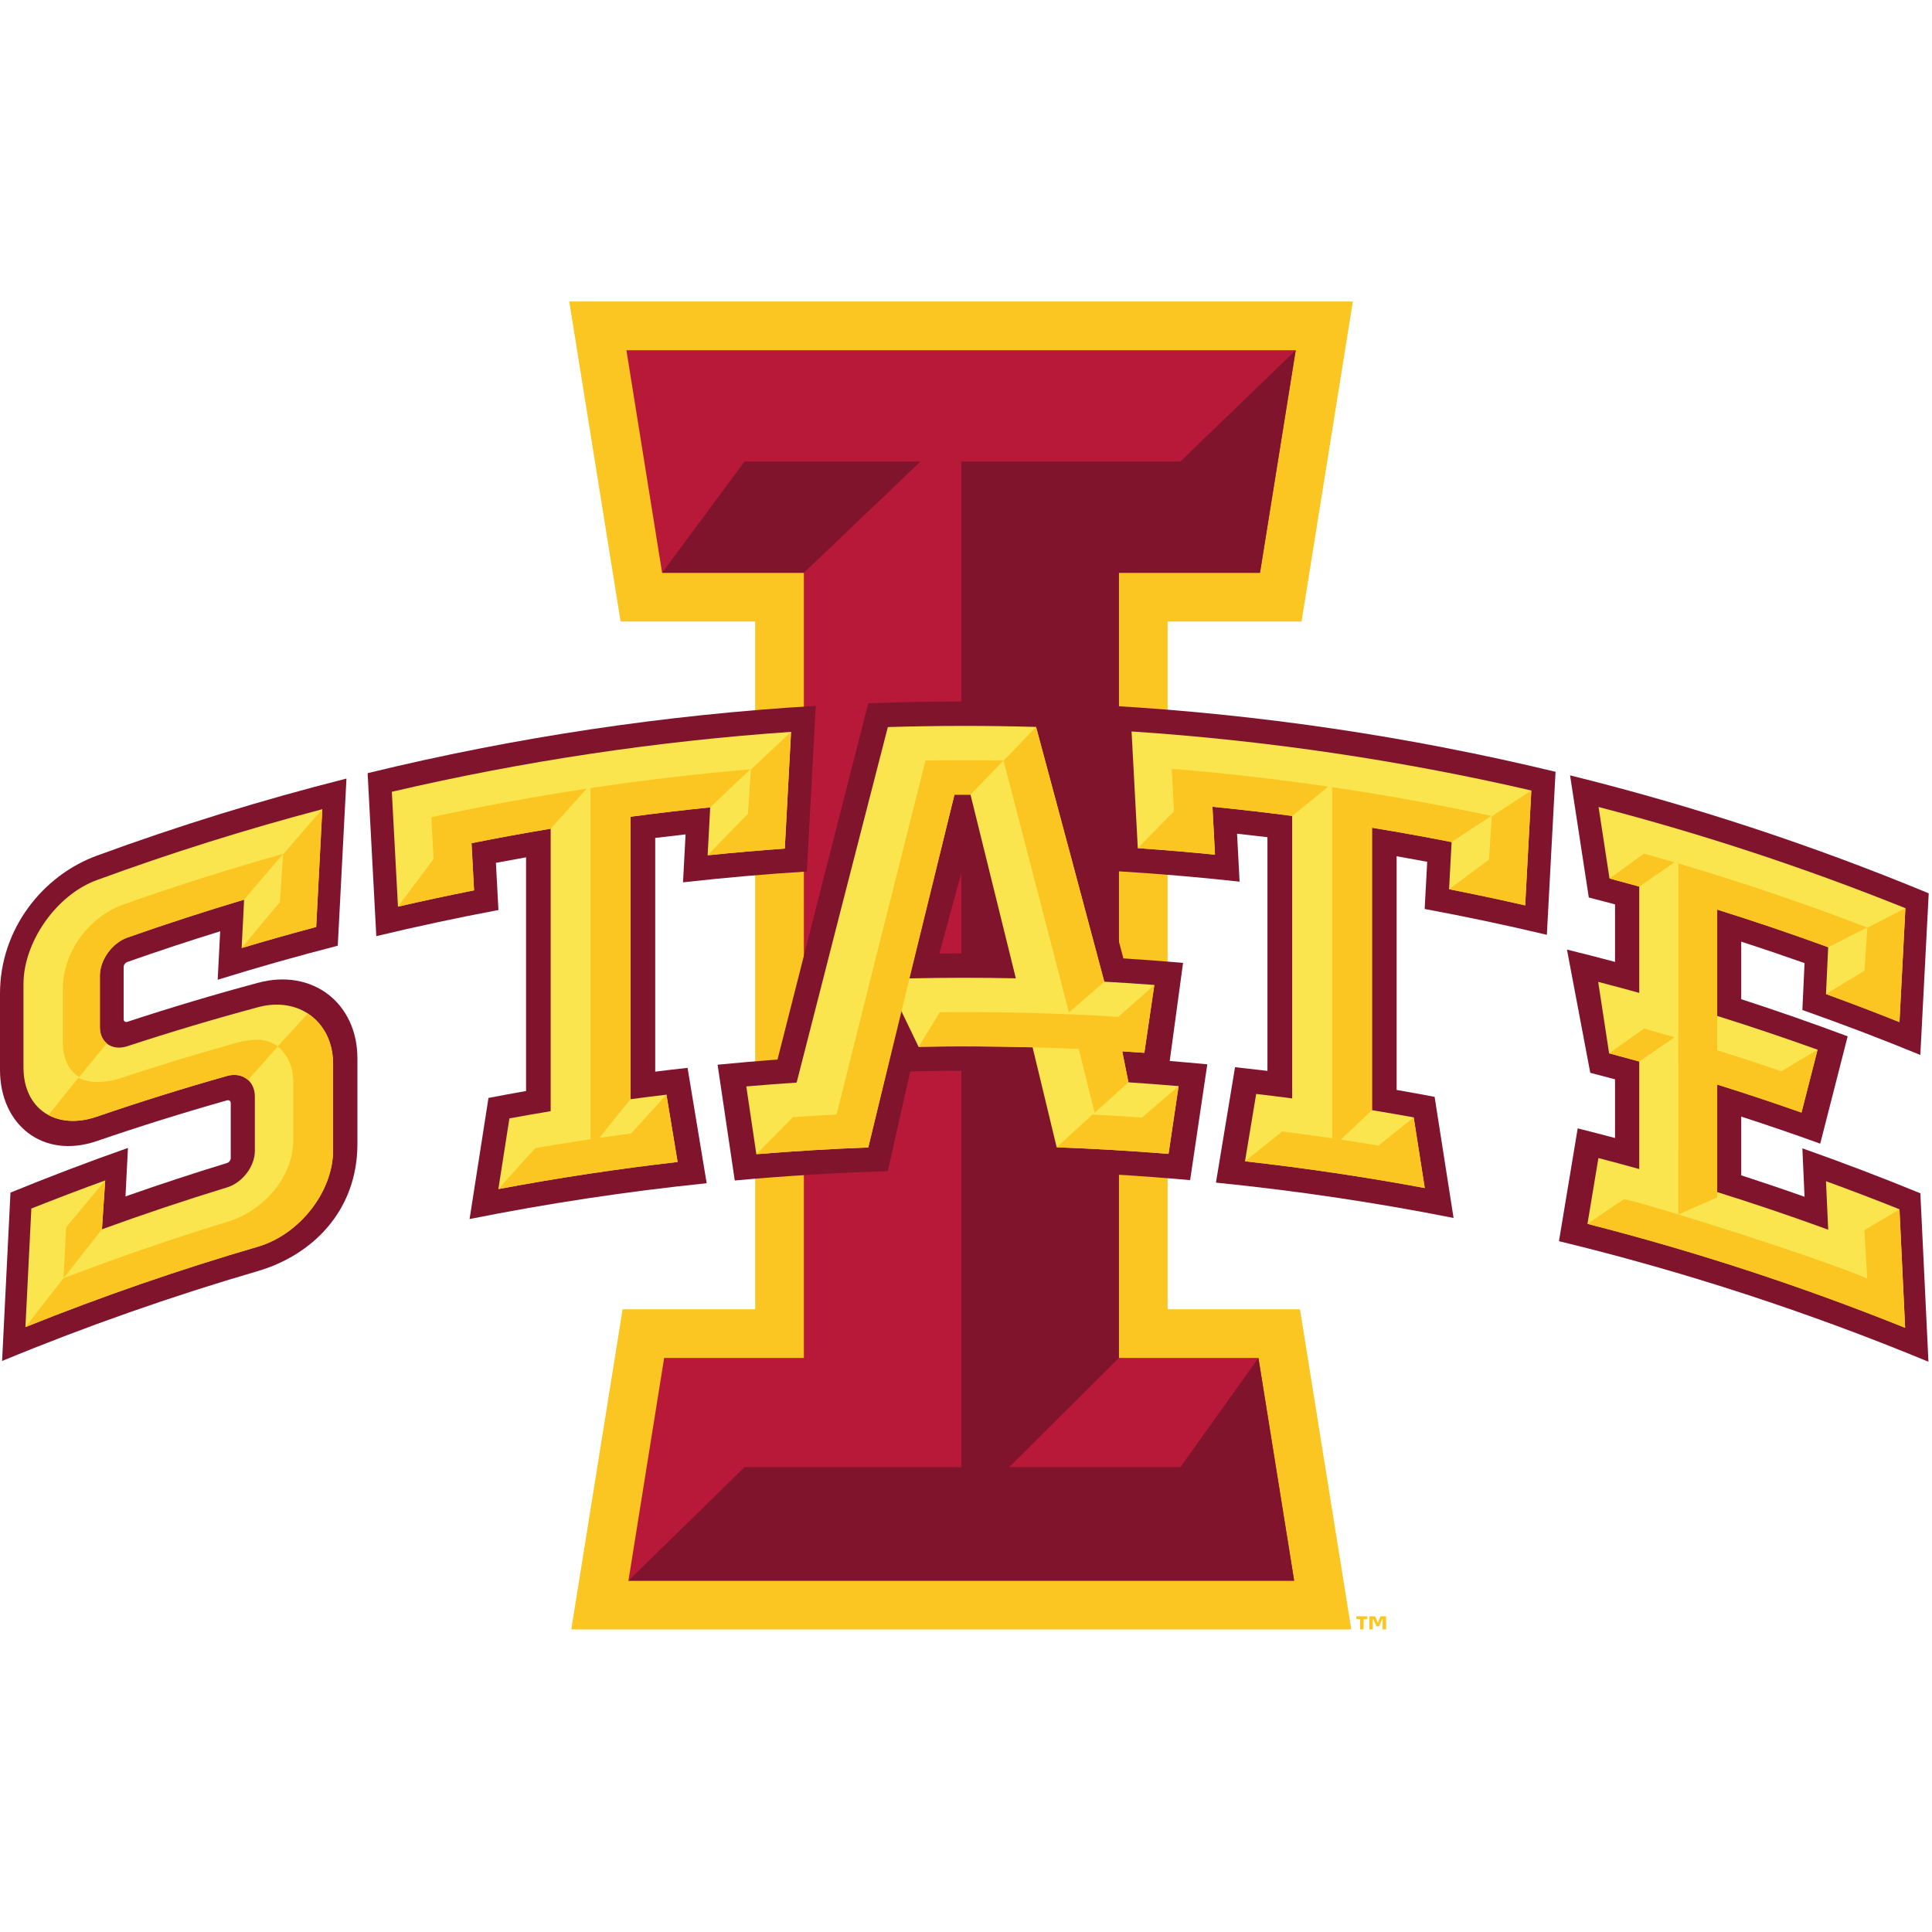 <?xml version="1.0" encoding="UTF-8"?>
<svg width="200px" height="200px" viewBox="0 0 200 200" version="1.1" xmlns="http://www.w3.org/2000/svg" xmlns:xlink="http://www.w3.org/1999/xlink">
    <!-- Generator: Sketch 54.1 (76490) - https://sketchapp.com -->
    <title>iowa-st</title>
    <desc>Created with Sketch.</desc>
    <g id="iowa-st" stroke="none" stroke-width="1" fill="none" fill-rule="evenodd">
        <g id="iowa-st_BGL">
            <g id="iowa-st" transform="translate(0, 31)">
                <g id="g10" transform="translate(99.964, 68.957) scale(-1, 1) rotate(-180) translate(-99.964, -68.957) translate(0, 0.08)" fill-rule="nonzero">
                    <g id="g12" transform="translate(0, 0.143)">
                        <polyline id="path14" fill="#FBC621" points="120.869 33.156 120.869 104.35 134.735 104.35 140.046 137.478 58.93 137.478 64.244 104.35 78.175 104.35 78.175 33.156 64.451 33.156 59.14 0.015 139.884 0.015 134.572 33.156 120.869 33.156"></polyline>
                        <polyline id="path16" fill="#B81938" points="130.433 109.396 134.13 132.434 64.847 132.434 68.542 109.396 83.217 109.396 83.217 28.113 68.752 28.113 65.057 5.059 133.968 5.059 130.272 28.113 115.824 28.113 115.824 109.396 130.433 109.396"></polyline>
                        <polyline id="path18" fill="#80142D" points="122.192 16.81 104.467 16.81 115.824 28.113 115.824 109.396 130.433 109.396 134.13 132.434 122.192 120.916 99.521 120.916 99.521 16.81 77.079 16.81 65.057 5.059 133.968 5.059 130.272 28.113 122.192 16.81"></polyline>
                        <polyline id="path20" fill="#80142D" points="95.294 120.916 77.077 120.916 68.542 109.396 83.217 109.396 95.294 120.916"></polyline>
                        <path d="M67.828,57.755 C67.828,65.82 67.828,73.884 67.828,81.948 C68.873,82.076 69.92,82.199 70.97,82.316 C70.88,80.662 70.793,79.008 70.706,77.353 C74.971,77.832 79.248,78.205 83.526,78.474 C83.833,84.189 84.14,89.904 84.447,95.62 C68.857,94.698 53.328,92.377 38.056,88.654 C38.355,83.03 38.656,77.407 38.954,71.782 C43.152,72.789 47.368,73.691 51.598,74.487 C51.514,76.116 51.425,77.743 51.337,79.371 C52.376,79.568 53.416,79.758 54.458,79.941 C54.458,71.878 54.458,63.815 54.458,55.75 C53.16,55.522 51.863,55.284 50.567,55.033 C49.915,50.856 49.261,46.676 48.61,42.496 C56.741,44.123 64.933,45.358 73.154,46.203 C72.495,50.188 71.836,54.169 71.177,58.147 C70.061,58.024 68.944,57.896 67.828,57.755" id="path22" fill="#80142D"></path>
                        <path d="M115.499,78.512 C119.78,78.255 124.057,77.892 128.322,77.423 C128.235,79.078 128.147,80.732 128.06,82.386 C129.109,82.272 130.157,82.15 131.205,82.024 C131.205,73.96 131.205,65.897 131.205,57.834 C130.088,57.969 128.97,58.096 127.851,58.217 C127.194,54.237 126.535,50.254 125.874,46.267 C134.113,45.441 142.322,44.222 150.473,42.609 C149.818,46.79 149.167,50.968 148.511,55.145 C147.203,55.395 145.891,55.632 144.579,55.861 C144.579,63.922 144.579,71.988 144.579,80.052 C145.636,79.868 146.69,79.677 147.744,79.48 C147.657,77.852 147.57,76.224 147.481,74.595 C151.715,73.809 155.932,72.917 160.13,71.92 C160.429,77.545 160.73,83.169 161.031,88.794 C145.737,92.484 130.189,94.772 114.58,95.655 C114.886,89.941 115.192,84.227 115.499,78.512" id="path24" fill="#80142D"></path>
                        <path d="M186.581,49.816 C186.657,48.143 186.731,46.472 186.806,44.8 C184.629,45.571 182.442,46.31 180.249,47.023 C180.249,49.05 180.249,51.075 180.249,53.102 C182.987,52.216 185.713,51.281 188.429,50.3 C189.378,54.01 190.323,57.712 191.269,61.41 C187.617,62.775 183.942,64.058 180.249,65.256 C180.249,67.242 180.249,69.227 180.249,71.214 C182.442,70.503 184.629,69.761 186.806,68.991 C186.731,67.374 186.657,65.755 186.581,64.136 C190.679,62.691 194.754,61.14 198.792,59.483 C199.083,65.062 199.373,70.639 199.66,76.216 C187.532,81.239 175.121,85.31 162.533,88.426 C163.179,84.214 163.827,79.999 164.472,75.782 C165.377,75.551 166.282,75.314 167.186,75.073 C167.186,73.087 167.186,71.101 167.186,69.116 C165.531,69.557 163.873,69.983 162.212,70.392 C163.016,66.144 163.821,61.89 164.624,57.634 C165.478,57.413 166.334,57.19 167.186,56.963 C167.186,54.936 167.186,52.908 167.186,50.884 C165.901,51.226 164.611,51.56 163.323,51.883 C162.676,47.994 162.029,44.101 161.383,40.205 C174.356,37.056 187.143,32.894 199.632,27.724 C199.354,33.536 199.077,39.349 198.795,45.162 C194.754,46.819 190.679,48.37 186.581,49.816" id="path26" fill="#80142D"></path>
                        <path d="M102.028,69.988 C100.432,70.002 98.836,70 97.241,69.984 C98.038,72.912 98.838,75.835 99.636,78.756 C100.434,75.836 101.231,72.915 102.028,69.988 L102.028,69.988 Z M122.47,69.013 C120.414,69.193 118.355,69.348 116.293,69.479 C113.942,78.318 111.587,87.126 109.233,95.904 C102.785,96.136 96.331,96.129 89.883,95.884 C86.749,83.648 83.616,71.357 80.488,59.008 C78.419,58.853 76.351,58.676 74.285,58.472 C74.878,54.48 75.471,50.485 76.062,46.488 C81.336,46.968 86.618,47.29 91.903,47.45 C92.68,50.898 93.453,54.343 94.229,57.784 C97.832,57.861 101.438,57.864 105.039,57.792 C105.816,54.352 106.589,50.909 107.365,47.461 C112.649,47.31 117.929,46.996 123.202,46.524 C123.793,50.523 124.385,54.518 124.978,58.513 C123.681,58.638 122.385,58.752 121.089,58.859 C121.55,62.245 122.01,65.63 122.47,69.013 L122.47,69.013 Z" id="path28" fill="#80142D"></path>
                        <path d="M117.784,80.891 C120.453,80.707 123.115,80.481 125.775,80.216 C125.686,81.869 125.598,83.523 125.511,85.176 C128.267,84.903 131.019,84.587 133.766,84.227 C133.766,74.48 133.766,64.733 133.766,54.984 C132.521,55.149 131.278,55.3 130.038,55.447 C129.653,53.123 129.266,50.8 128.882,48.474 C135.109,47.778 141.314,46.855 147.491,45.708 C147.11,48.145 146.729,50.584 146.344,53.02 C144.91,53.281 143.47,53.53 142.028,53.766 C142.028,63.514 142.028,73.26 142.028,83.007 C144.783,82.557 147.528,82.061 150.27,81.521 C150.181,79.894 150.094,78.266 150.007,76.639 C152.641,76.122 155.266,75.565 157.885,74.967 C158.099,78.931 158.31,82.895 158.523,86.859 C144.876,90.01 131.035,92.047 117.139,92.971 C117.355,88.945 117.571,84.918 117.784,80.891" id="path30" fill="#FAE54E"></path>
                        <path d="M189.025,46.413 C189.102,44.74 189.177,43.067 189.253,41.395 C185.448,42.784 181.616,44.083 177.763,45.288 C177.763,48.999 177.763,52.708 177.763,56.42 C180.685,55.505 183.594,54.538 186.49,53.518 C187.045,55.689 187.599,57.859 188.154,60.027 C184.707,61.265 181.243,62.432 177.763,63.521 C177.763,67.191 177.763,70.861 177.763,74.53 C181.616,73.324 185.448,72.027 189.253,70.637 C189.177,69.02 189.102,67.403 189.025,65.787 C191.574,64.86 194.107,63.893 196.632,62.882 C196.837,66.814 197.042,70.744 197.246,74.675 C186.837,78.864 176.227,82.356 165.483,85.151 C165.86,82.684 166.236,80.219 166.615,77.751 C167.639,77.479 168.668,77.2 169.693,76.915 C169.693,73.245 169.693,69.576 169.693,65.907 C168.279,66.3 166.864,66.679 165.444,67.047 C165.823,64.584 166.199,62.119 166.575,59.65 C167.616,59.375 168.655,59.094 169.693,58.805 C169.693,55.093 169.693,51.382 169.693,47.671 C168.287,48.063 166.879,48.442 165.467,48.809 C165.091,46.539 164.712,44.268 164.333,41.998 C175.461,39.156 186.448,35.57 197.218,31.237 C197.022,35.327 196.825,39.419 196.632,43.508 C194.107,44.517 191.574,45.486 189.025,46.413" id="path32" fill="#FAE54E"></path>
                        <path d="M98.804,86.428 C99.359,86.429 99.912,86.431 100.466,86.429 C102.032,80.106 103.595,73.768 105.159,67.416 C101.477,67.492 97.794,67.489 94.113,67.408 C95.677,73.762 97.241,80.102 98.804,86.428 Z M116.172,59.859 C116.934,59.809 117.697,59.758 118.46,59.704 C118.809,62.047 119.153,64.389 119.497,66.729 C117.773,66.859 116.043,66.974 114.315,67.068 C111.964,75.891 109.609,84.682 107.253,93.44 C102.14,93.585 97.023,93.581 91.908,93.425 C88.76,81.214 85.61,68.947 82.467,56.621 C80.728,56.506 78.993,56.373 77.256,56.224 C77.603,53.885 77.95,51.547 78.297,49.209 C82.156,49.528 86.018,49.76 89.883,49.907 C91.017,54.639 92.151,59.359 93.285,64.072 C93.885,62.825 94.488,61.577 95.089,60.328 C99.025,60.399 102.958,60.382 106.893,60.275 C107.724,56.828 108.556,53.378 109.387,49.923 C113.25,49.781 117.11,49.556 120.965,49.241 C121.313,51.582 121.661,53.919 122.008,56.256 C120.276,56.404 118.548,56.535 116.816,56.649 C116.603,57.717 116.388,58.788 116.172,59.859 L116.172,59.859 Z" id="path34" fill="#FAE54E"></path>
                        <path d="M133.766,84.227 C135.013,85.247 136.26,86.258 137.505,87.261 C132.119,88.046 126.712,88.663 121.295,89.111 C121.324,89.074 121.349,89.04 121.375,89.004 C121.349,89.028 121.324,89.052 121.295,89.076 C121.375,87.624 121.452,86.172 121.533,84.719 C120.282,83.451 119.036,82.176 117.784,80.891 C120.453,80.707 123.115,80.481 125.775,80.216 C125.686,81.869 125.598,83.523 125.511,85.176 C128.267,84.903 131.019,84.587 133.766,84.227" id="path36" fill="#FBC621"></path>
                        <path d="M154.431,84.184 C154.334,82.69 154.236,81.195 154.138,79.702 C152.762,78.691 151.385,77.67 150.007,76.639 C152.641,76.122 155.266,75.565 157.885,74.967 C158.099,78.931 158.31,82.895 158.523,86.859 C157.161,85.979 155.797,85.086 154.431,84.184" id="path38" fill="#FBC621"></path>
                        <path d="M142.7,50.101 C142.571,50.125 140.551,50.461 138.798,50.723 C139.876,51.744 140.954,52.759 142.028,53.766 C142.028,63.514 142.028,73.26 142.028,83.007 C144.783,82.557 147.528,82.061 150.27,81.521 C151.641,82.434 153.012,83.337 154.38,84.228 C148.911,85.398 143.417,86.39 137.902,87.203 C137.902,75.087 137.902,62.972 137.902,50.856 C136.059,51.129 134.026,51.402 132.74,51.564 C131.455,50.545 130.171,49.514 128.882,48.474 C135.109,47.778 141.314,46.855 147.491,45.708 C147.11,48.145 146.729,50.584 146.344,53.02 C145.13,52.058 143.918,51.083 142.7,50.101" id="path40" fill="#FBC621"></path>
                        <path d="M41.198,74.836 C43.817,75.439 46.442,76.002 49.073,76.524 C48.985,78.152 48.9,79.779 48.812,81.406 C51.535,81.951 54.267,82.449 57.004,82.905 C57.004,73.158 57.004,63.41 57.004,53.662 C55.579,53.425 54.157,53.177 52.733,52.916 C52.353,50.477 51.972,48.039 51.59,45.598 C57.747,46.756 63.937,47.692 70.146,48.404 C69.762,50.727 69.376,53.05 68.99,55.371 C67.749,55.225 66.506,55.068 65.267,54.901 C65.267,64.648 65.267,74.396 65.267,84.143 C68.013,84.51 70.763,84.834 73.52,85.114 C73.43,83.459 73.34,81.806 73.253,80.151 C75.913,80.425 78.575,80.655 81.241,80.846 C81.457,84.874 81.673,88.901 81.889,92.929 C68.011,91.971 54.189,89.904 40.562,86.725 C40.776,82.762 40.987,78.799 41.198,74.836" id="path42" fill="#FAE54E"></path>
                        <path d="M57.004,82.905 C58.248,84.296 59.49,85.677 60.735,87.049 C55.353,86.234 49.99,85.249 44.653,84.094 C44.678,84.066 44.704,84.038 44.73,84.011 C44.704,84.027 44.678,84.043 44.653,84.059 C44.73,82.631 44.805,81.2 44.883,79.771 C43.654,78.135 42.425,76.49 41.198,74.836 C43.817,75.439 46.442,76.002 49.073,76.524 C48.985,78.152 48.9,79.779 48.812,81.406 C51.535,81.951 54.267,82.449 57.004,82.905" id="path44" fill="#FBC621"></path>
                        <path d="M77.732,89.023 C77.633,87.499 77.534,85.977 77.433,84.453 C76.039,83.03 74.645,81.597 73.253,80.151 C75.913,80.425 78.575,80.655 81.241,80.846 C81.457,84.874 81.673,88.901 81.889,92.929 C80.503,91.637 79.117,90.336 77.732,89.023" id="path46" fill="#FBC621"></path>
                        <path d="M65.329,51.357 C65.196,51.338 63.783,51.152 62.032,50.896 C63.108,52.239 64.187,53.573 65.267,54.901 C65.267,64.648 65.267,74.396 65.267,84.143 C68.013,84.51 70.763,84.834 73.52,85.114 C74.903,86.437 76.292,87.751 77.679,89.053 C72.148,88.583 66.629,87.934 61.132,87.109 C61.132,74.993 61.132,62.88 61.132,50.763 C59.29,50.491 56.7,50.066 55.419,49.842 C54.142,48.437 52.864,47.023 51.59,45.598 C57.747,46.756 63.937,47.692 70.146,48.404 C69.762,50.727 69.376,53.05 68.99,55.371 C67.768,54.041 66.549,52.705 65.329,51.357" id="path48" fill="#FBC621"></path>
                        <path d="M196.632,43.508 C195.426,42.796 194.215,42.074 193.004,41.342 C193.1,39.673 193.197,38.001 193.295,36.331 C188.414,38.459 170.518,44.117 168.119,44.553 C166.859,43.711 165.595,42.859 164.333,41.998 C175.461,39.156 186.448,35.57 197.218,31.237 C197.022,35.327 196.825,39.419 196.632,43.508" id="path50" fill="#FBC621"></path>
                        <path d="M189.025,65.787 C190.357,66.603 191.687,67.409 193.015,68.204 C193.109,69.682 193.206,71.162 193.3,72.641 C194.618,73.329 195.934,74.007 197.246,74.675 C197.042,70.744 196.837,66.814 196.632,62.882 C194.107,63.893 191.574,64.86 189.025,65.787" id="path52" fill="#FBC621"></path>
                        <path d="M169.693,76.915 C170.913,77.76 172.132,78.595 173.348,79.422 C172.3,79.729 171.25,80.032 170.199,80.325 C169.006,79.476 167.809,78.618 166.615,77.751 C167.639,77.479 168.668,77.2 169.693,76.915" id="path54" fill="#FBC621"></path>
                        <path d="M169.693,58.805 C170.913,59.648 172.132,60.485 173.348,61.311 C172.3,61.619 171.25,61.921 170.199,62.215 C168.992,61.368 167.784,60.514 166.575,59.65 C167.616,59.375 168.655,59.094 169.693,58.805" id="path56" fill="#FBC621"></path>
                        <path d="M189.253,70.637 C190.605,71.329 191.955,72.008 193.3,72.675 C186.847,75.151 180.321,77.362 173.737,79.307 C173.735,67.193 173.735,55.078 173.732,42.962 C175.079,43.564 176.423,44.154 177.763,44.734 C177.763,48.629 177.763,52.524 177.763,56.42 C180.685,55.505 183.594,54.538 186.49,53.518 C187.045,55.689 187.599,57.859 188.154,60.027 C186.905,59.293 185.656,58.549 184.404,57.795 C182.2,58.55 179.985,59.276 177.763,59.972 C177.763,64.825 177.763,69.677 177.763,74.53 C181.616,73.324 185.448,72.027 189.253,70.637" id="path58" fill="#FBC621"></path>
                        <path d="M118.213,53 C116.507,53.121 114.8,53.225 113.096,53.31 C111.861,52.191 110.623,51.061 109.387,49.923 C113.25,49.781 117.11,49.556 120.965,49.241 C121.313,51.582 121.661,53.919 122.008,56.256 C120.744,55.181 119.478,54.094 118.213,53" id="path60" fill="#FBC621"></path>
                        <path d="M113.315,53.502 C114.482,54.558 115.648,55.607 116.816,56.649 C116.603,57.717 116.388,58.788 116.172,59.859 C116.934,59.809 117.697,59.758 118.46,59.704 C118.809,62.047 119.153,64.389 119.497,66.729 C118.26,65.641 117.017,64.54 115.778,63.432 C109.621,63.81 103.452,63.967 97.289,63.907 C96.554,62.717 95.822,61.525 95.089,60.328 C100.617,60.427 106.146,60.353 111.67,60.102 C112.219,57.903 112.766,55.702 113.315,53.502" id="path62" fill="#FBC621"></path>
                        <path d="M100.466,86.429 C101.608,87.614 102.747,88.793 103.886,89.964 C101.192,90.005 98.5,90.005 95.808,89.964 C92.737,77.8 89.666,65.584 86.6,53.313 C85.095,53.236 83.593,53.148 82.089,53.045 C80.825,51.776 79.561,50.495 78.297,49.209 C82.156,49.528 86.018,49.76 89.883,49.907 C92.858,62.132 95.831,74.305 98.804,86.428 C99.359,86.429 99.912,86.431 100.466,86.429" id="path64" fill="#FBC621"></path>
                        <path d="M110.657,63.885 C111.877,64.955 113.099,66.016 114.315,67.068 C111.964,75.891 109.609,84.682 107.253,93.44 C106.13,92.284 105.009,91.119 103.886,89.949 C106.143,81.29 108.4,72.601 110.657,63.885" id="path66" fill="#FBC621"></path>
                        <path d="M26.71,66.951 C22.171,65.732 17.66,64.386 13.184,62.914 C12.971,62.845 12.799,62.967 12.799,63.183 C12.799,64.985 12.799,66.784 12.799,68.583 C12.799,68.798 12.968,69.032 13.177,69.105 C16.367,70.229 19.574,71.289 22.794,72.284 C22.708,70.612 22.622,68.941 22.534,67.268 C26.656,68.548 30.801,69.721 34.966,70.791 C35.266,76.559 35.566,82.327 35.865,88.094 C27.151,85.891 18.522,83.229 10.018,80.109 C4.458,78.075 0,72.549 0,65.831 C0,62.973 0,60.806 0,57.949 C0,52.23 4.456,48.665 10.012,50.565 C14.477,52.097 18.974,53.503 23.499,54.782 C23.713,54.842 23.887,54.715 23.887,54.498 C23.887,52.599 23.887,50.7 23.887,48.801 C23.887,48.589 23.716,48.364 23.507,48.298 C19.985,47.221 16.476,46.066 12.99,44.836 C13.075,46.509 13.16,48.183 13.245,49.857 C9.162,48.421 5.107,46.88 1.084,45.234 C0.795,39.424 0.505,33.615 0.216,27.804 C8.913,31.397 17.755,34.5 26.702,37.113 C32.355,38.768 36.999,43.373 36.999,50.263 C36.999,53.217 36.999,56.173 36.999,59.128 C37,64.838 32.357,68.473 26.71,66.951" id="path68" fill="#80142D"></path>
                        <path d="M26.715,64.427 C22.177,63.207 17.667,61.861 13.19,60.39 C11.613,59.875 10.338,60.749 10.338,62.364 C10.338,64.142 10.338,65.921 10.338,67.698 C10.338,69.304 11.608,71.079 13.177,71.631 C17.184,73.042 21.216,74.352 25.27,75.561 C25.185,73.891 25.1,72.222 25.015,70.549 C27.578,71.318 30.152,72.045 32.732,72.733 C32.944,76.796 33.155,80.859 33.364,84.921 C25.501,82.85 17.709,80.403 10.018,77.582 C5.814,76.044 2.43,71.146 2.43,66.824 C2.43,63.944 2.43,61.066 2.43,58.187 C2.43,53.872 5.81,51.656 10.005,53.091 C14.469,54.623 18.967,56.029 23.494,57.309 C25.084,57.758 26.382,56.792 26.382,55.178 C26.382,53.3 26.382,51.424 26.382,49.549 C26.382,47.94 25.089,46.255 23.507,45.771 C19.162,44.443 14.842,42.996 10.554,41.434 C10.666,43.12 10.78,44.806 10.892,46.492 C8.331,45.564 5.782,44.592 3.245,43.582 C3.041,39.491 2.837,35.403 2.632,31.313 C10.548,34.491 18.581,37.267 26.702,39.638 C30.98,40.89 34.482,45.299 34.482,49.627 C34.482,52.601 34.482,55.578 34.482,58.555 C34.482,62.868 30.984,65.576 26.715,64.427" id="path70" fill="#FAE54E"></path>
                        <path d="M10.892,46.492 C10.78,44.806 10.666,43.12 10.554,41.434 C9.226,39.759 7.901,38.072 6.578,36.372 C6.666,38.129 6.755,39.881 6.842,41.637 C8.19,43.267 9.539,44.884 10.892,46.492" id="path72" fill="#FBC621"></path>
                        <path d="M34.482,49.627 C34.482,52.601 34.482,55.578 34.482,58.555 C34.482,60.879 33.463,62.728 31.858,63.769 C30.821,62.642 29.785,61.509 28.75,60.366 C29.742,59.538 30.358,58.294 30.358,56.694 C30.358,54.681 30.358,52.668 30.358,50.654 C30.358,46.861 27.299,43.357 23.564,42.213 C17.853,40.467 12.189,38.519 6.578,36.372 C5.26,34.698 3.944,33.011 2.632,31.313 C10.548,34.491 18.581,37.267 26.702,39.638 C30.98,40.89 34.482,45.299 34.482,49.627" id="path74" fill="#FBC621"></path>
                        <path d="M12.797,75.065 C9.102,73.758 6.498,70.049 6.498,66.261 C6.498,64.509 6.498,62.758 6.498,61.007 C6.498,59.148 7.026,57.939 8.195,57.21 C9.151,58.371 10.105,59.529 11.062,60.679 C10.618,61.045 10.338,61.622 10.338,62.364 C10.338,64.142 10.338,65.921 10.338,67.698 C10.338,69.304 11.608,71.079 13.177,71.631 C17.184,73.042 21.216,74.352 25.27,75.561 C26.616,77.153 27.963,78.733 29.31,80.3 C23.764,78.742 18.255,76.998 12.797,75.065" id="path76" fill="#FBC621"></path>
                        <path d="M23.89,60.572 C20.097,59.508 16.321,58.355 12.571,57.11 C10.85,56.541 9.291,56.541 8.11,57.121 C7.078,55.842 6.049,54.558 5.021,53.267 C6.352,52.551 8.092,52.437 10.005,53.091 C14.469,54.623 18.967,56.029 23.494,57.309 C24.37,57.555 25.144,57.364 25.675,56.883 C26.698,58.051 27.723,59.212 28.75,60.366 C27.616,61.204 26.275,61.297 23.89,60.572" id="path78" fill="#FBC621"></path>
                        <path d="M25.015,70.549 C26.333,72.149 27.654,73.737 28.977,75.313 C29.089,76.959 29.2,78.604 29.31,80.249 C30.661,81.818 32.011,83.375 33.364,84.921 C33.155,80.859 32.944,76.796 32.732,72.733 C30.152,72.045 27.578,71.318 25.015,70.549" id="path80" fill="#FBC621"></path>
                        <path d="M143.485,0.015 L143.121,0.015 L143.121,1.076 L143.082,1.076 L142.749,0.334 L142.494,0.334 L142.156,1.089 L142.108,1.089 L142.108,0.015 L141.763,0.015 L141.763,1.372 L142.353,1.372 L142.627,0.709 L142.911,1.372 L143.485,1.372 L143.485,0.015 Z M141.548,1.078 L141.16,1.078 L141.16,0.015 L140.794,0.015 L140.794,1.078 L140.407,1.078 L140.407,1.372 L141.548,1.372 L141.548,1.078 L141.548,1.078 Z" id="path82" fill="#FBC621"></path>
                    </g>
                </g>
            </g>
        </g>
    </g>
</svg>